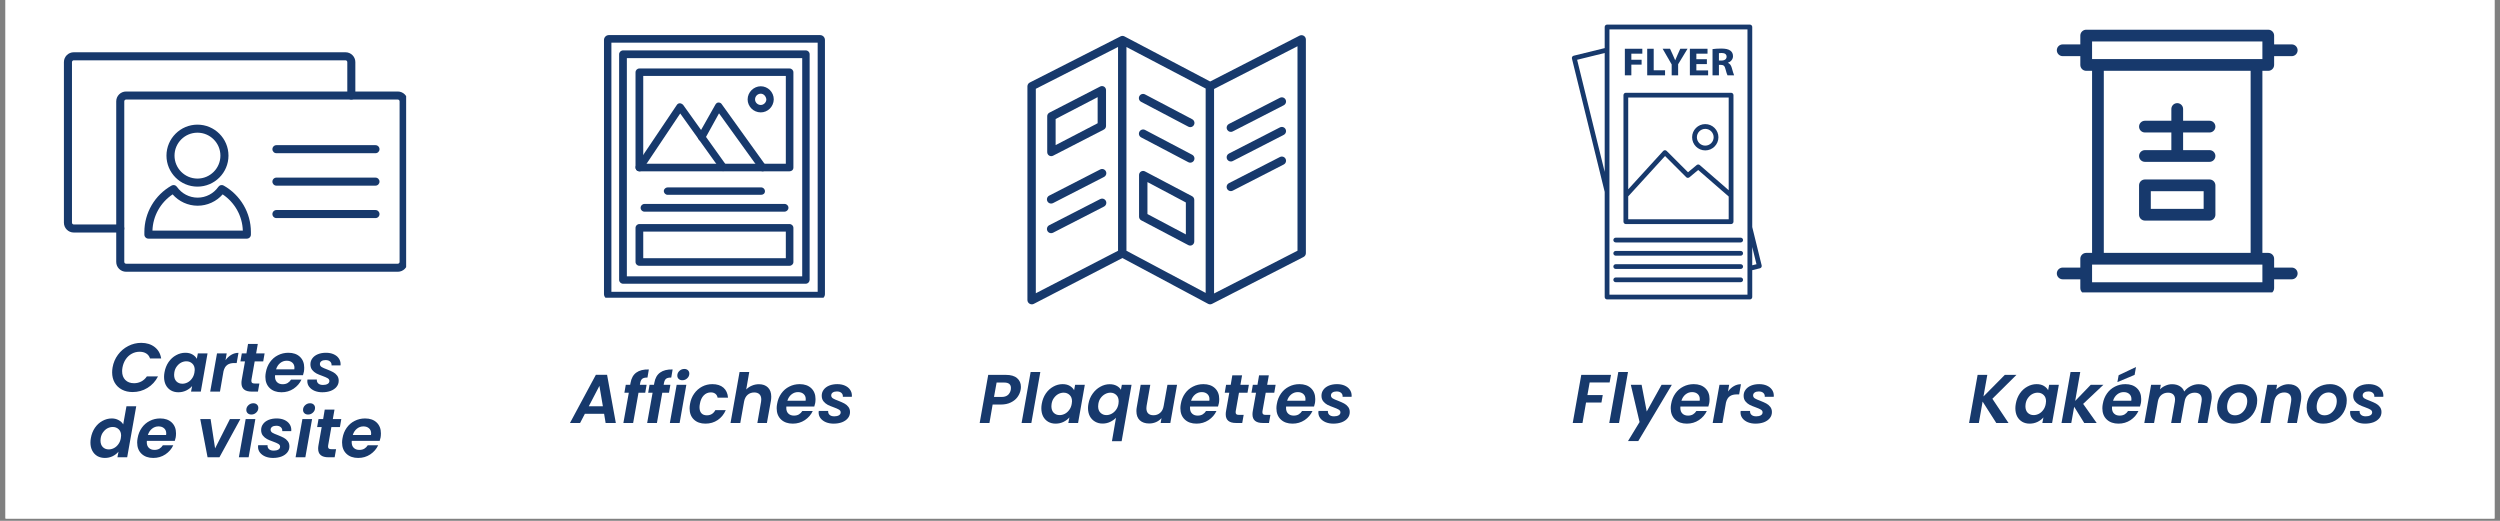 <?xml version="1.0" encoding="UTF-8"?> <svg xmlns="http://www.w3.org/2000/svg" xmlns:xlink="http://www.w3.org/1999/xlink" width="720" zoomAndPan="magnify" viewBox="0 0 540 112.5" height="150" preserveAspectRatio="xMidYMid meet" version="1.0"><rect x="0" y="0" width="540" height="112.5" fill="#808080" stroke="none"/><defs><g></g><clipPath id="61a6062bc2"><path d="M 1.195 0 L 538.805 0 L 538.805 112.004 L 1.195 112.004 Z M 1.195 0 " clip-rule="nonzero"></path></clipPath><clipPath id="d124b9c106"><path d="M 25 19 L 87.727 19 L 87.727 59 L 25 59 Z M 25 19 " clip-rule="nonzero"></path></clipPath><clipPath id="fc11d0ff90"><path d="M 13.805 11.281 L 77 11.281 L 77 51 L 13.805 51 Z M 13.805 11.281 " clip-rule="nonzero"></path></clipPath><clipPath id="225aac28da"><path d="M 339.461 5.312 L 380.527 5.312 L 380.527 65 L 339.461 65 Z M 339.461 5.312 " clip-rule="nonzero"></path></clipPath><clipPath id="cdad7181aa"><path d="M 130.461 7.559 L 178.246 7.559 L 178.246 64.309 L 130.461 64.309 Z M 130.461 7.559 " clip-rule="nonzero"></path></clipPath><clipPath id="2b649aa0f8"><path d="M 444.273 6.418 L 496.543 6.418 L 496.543 63.164 L 444.273 63.164 Z M 444.273 6.418 " clip-rule="nonzero"></path></clipPath><clipPath id="92b307e582"><path d="M 221.906 7.559 L 282.391 7.559 L 282.391 65.801 L 221.906 65.801 Z M 221.906 7.559 " clip-rule="nonzero"></path></clipPath></defs><g clip-path="url(#61a6062bc2)"><path fill="#ffffff" d="M 1.195 0 L 538.805 0 L 538.805 112.004 L 1.195 112.004 Z M 1.195 0 " fill-opacity="1" fill-rule="nonzero"></path><path fill="#ffffff" d="M 1.195 0 L 538.805 0 L 538.805 112.004 L 1.195 112.004 Z M 1.195 0 " fill-opacity="1" fill-rule="nonzero"></path></g><g fill="#17396c" fill-opacity="1"><g transform="translate(23.628, 84.588)"><g><path d="M 0.688 -5.219 C 0.863 -6.238 1.25 -7.148 1.844 -7.953 C 2.445 -8.766 3.188 -9.395 4.062 -9.844 C 4.945 -10.301 5.883 -10.531 6.875 -10.531 C 8.039 -10.531 9.008 -10.227 9.781 -9.625 C 10.551 -9.031 11.02 -8.207 11.188 -7.156 L 8.781 -7.156 C 8.625 -7.633 8.352 -7.992 7.969 -8.234 C 7.582 -8.484 7.102 -8.609 6.531 -8.609 C 5.926 -8.609 5.363 -8.469 4.844 -8.188 C 4.32 -7.906 3.883 -7.504 3.531 -6.984 C 3.188 -6.473 2.953 -5.883 2.828 -5.219 C 2.773 -4.895 2.75 -4.629 2.75 -4.422 C 2.75 -3.617 2.977 -2.984 3.438 -2.516 C 3.906 -2.047 4.535 -1.812 5.328 -1.812 C 5.891 -1.812 6.41 -1.938 6.891 -2.188 C 7.367 -2.438 7.77 -2.801 8.094 -3.281 L 10.5 -3.281 C 9.957 -2.219 9.195 -1.391 8.219 -0.797 C 7.25 -0.203 6.18 0.094 5.016 0.094 C 4.141 0.094 3.367 -0.082 2.703 -0.438 C 2.035 -0.789 1.516 -1.289 1.141 -1.938 C 0.773 -2.582 0.594 -3.32 0.594 -4.156 C 0.594 -4.5 0.625 -4.852 0.688 -5.219 Z M 0.688 -5.219 "></path></g></g></g><g fill="#17396c" fill-opacity="1"><g transform="translate(35.061, 84.588)"><g><path d="M 0.469 -4.156 C 0.613 -4.988 0.906 -5.727 1.344 -6.375 C 1.789 -7.02 2.332 -7.516 2.969 -7.859 C 3.602 -8.211 4.27 -8.391 4.969 -8.391 C 5.582 -8.391 6.098 -8.266 6.516 -8.016 C 6.941 -7.766 7.254 -7.453 7.453 -7.078 L 7.672 -8.25 L 9.766 -8.25 L 8.312 0 L 6.203 0 L 6.438 -1.203 C 6.102 -0.816 5.676 -0.492 5.156 -0.234 C 4.633 0.016 4.066 0.141 3.453 0.141 C 2.848 0.141 2.312 0.004 1.844 -0.266 C 1.375 -0.547 1.008 -0.938 0.75 -1.438 C 0.5 -1.938 0.375 -2.52 0.375 -3.188 C 0.375 -3.488 0.406 -3.812 0.469 -4.156 Z M 6.938 -4.125 C 6.977 -4.383 7 -4.57 7 -4.688 C 7 -5.27 6.828 -5.723 6.484 -6.047 C 6.141 -6.379 5.711 -6.547 5.203 -6.547 C 4.805 -6.547 4.426 -6.453 4.062 -6.266 C 3.707 -6.078 3.395 -5.801 3.125 -5.438 C 2.852 -5.082 2.676 -4.656 2.594 -4.156 C 2.562 -3.969 2.547 -3.789 2.547 -3.625 C 2.547 -3.02 2.711 -2.547 3.047 -2.203 C 3.391 -1.867 3.816 -1.703 4.328 -1.703 C 4.711 -1.703 5.086 -1.797 5.453 -1.984 C 5.828 -2.18 6.145 -2.461 6.406 -2.828 C 6.676 -3.191 6.852 -3.625 6.938 -4.125 Z M 6.938 -4.125 "></path></g></g></g><g fill="#17396c" fill-opacity="1"><g transform="translate(45.154, 84.588)"><g><path d="M 3.562 -6.797 C 3.914 -7.285 4.332 -7.672 4.812 -7.953 C 5.289 -8.234 5.805 -8.375 6.359 -8.375 L 5.969 -6.172 L 5.422 -6.172 C 4.805 -6.172 4.312 -6.035 3.938 -5.766 C 3.562 -5.504 3.289 -5.051 3.125 -4.406 L 2.359 0 L 0.25 0 L 1.719 -8.25 L 3.812 -8.25 Z M 3.562 -6.797 "></path></g></g></g><g fill="#17396c" fill-opacity="1"><g transform="translate(51.169, 84.588)"><g><path d="M 3.141 -2.547 C 3.129 -2.484 3.125 -2.406 3.125 -2.312 C 3.125 -2.113 3.18 -1.969 3.297 -1.875 C 3.41 -1.789 3.602 -1.75 3.875 -1.75 L 4.859 -1.75 L 4.547 0 L 3.219 0 C 1.727 0 0.984 -0.617 0.984 -1.859 C 0.984 -2.098 1.004 -2.332 1.047 -2.562 L 1.75 -6.531 L 0.766 -6.531 L 1.062 -8.25 L 2.062 -8.25 L 2.406 -10.297 L 4.516 -10.297 L 4.156 -8.25 L 5.984 -8.25 L 5.688 -6.531 L 3.844 -6.531 Z M 3.141 -2.547 "></path></g></g></g><g fill="#17396c" fill-opacity="1"><g transform="translate(56.945, 84.588)"><g><path d="M 5.344 -8.391 C 6.395 -8.391 7.227 -8.098 7.844 -7.516 C 8.457 -6.93 8.766 -6.148 8.766 -5.172 C 8.766 -4.848 8.742 -4.562 8.703 -4.312 C 8.641 -4.02 8.57 -3.766 8.5 -3.547 L 2.469 -3.547 C 2.457 -3.473 2.453 -3.375 2.453 -3.25 C 2.453 -2.727 2.602 -2.32 2.906 -2.031 C 3.207 -1.738 3.609 -1.594 4.109 -1.594 C 4.523 -1.594 4.883 -1.68 5.188 -1.859 C 5.488 -2.047 5.734 -2.289 5.922 -2.594 L 8.172 -2.594 C 7.805 -1.801 7.238 -1.145 6.469 -0.625 C 5.695 -0.113 4.828 0.141 3.859 0.141 C 2.805 0.141 1.961 -0.156 1.328 -0.75 C 0.691 -1.352 0.375 -2.164 0.375 -3.188 C 0.375 -3.488 0.406 -3.801 0.469 -4.125 C 0.613 -4.977 0.914 -5.727 1.375 -6.375 C 1.832 -7.02 2.406 -7.516 3.094 -7.859 C 3.781 -8.211 4.531 -8.391 5.344 -8.391 Z M 6.625 -4.812 C 6.645 -4.969 6.656 -5.082 6.656 -5.156 C 6.656 -5.625 6.5 -5.992 6.188 -6.266 C 5.883 -6.535 5.484 -6.672 4.984 -6.672 C 4.461 -6.672 3.992 -6.504 3.578 -6.172 C 3.16 -5.836 2.863 -5.383 2.688 -4.812 Z M 6.625 -4.812 "></path></g></g></g><g fill="#17396c" fill-opacity="1"><g transform="translate(66.13, 84.588)"><g><path d="M 3.484 0.141 C 2.879 0.141 2.332 0.039 1.844 -0.156 C 1.352 -0.363 0.961 -0.648 0.672 -1.016 C 0.391 -1.379 0.25 -1.797 0.25 -2.266 C 0.25 -2.336 0.258 -2.453 0.281 -2.609 L 2.312 -2.609 C 2.281 -2.254 2.383 -1.969 2.625 -1.75 C 2.863 -1.539 3.203 -1.438 3.641 -1.438 C 4.035 -1.438 4.363 -1.508 4.625 -1.656 C 4.883 -1.801 5.016 -2.016 5.016 -2.297 C 5.016 -2.547 4.891 -2.742 4.641 -2.891 C 4.398 -3.035 4.02 -3.203 3.5 -3.391 C 2.969 -3.578 2.531 -3.758 2.188 -3.938 C 1.844 -4.125 1.547 -4.375 1.297 -4.688 C 1.047 -5.008 0.922 -5.41 0.922 -5.891 C 0.922 -6.379 1.062 -6.812 1.344 -7.188 C 1.625 -7.57 2.02 -7.867 2.531 -8.078 C 3.039 -8.285 3.625 -8.391 4.281 -8.391 C 4.906 -8.391 5.453 -8.285 5.922 -8.078 C 6.398 -7.867 6.77 -7.578 7.031 -7.203 C 7.301 -6.828 7.438 -6.398 7.438 -5.922 C 7.438 -5.805 7.43 -5.719 7.422 -5.656 L 5.484 -5.656 C 5.516 -6 5.414 -6.273 5.188 -6.484 C 4.957 -6.703 4.625 -6.812 4.188 -6.812 C 3.82 -6.812 3.523 -6.734 3.297 -6.578 C 3.078 -6.422 2.969 -6.211 2.969 -5.953 C 2.969 -5.691 3.094 -5.477 3.344 -5.312 C 3.602 -5.156 4.004 -4.977 4.547 -4.781 C 5.078 -4.57 5.504 -4.379 5.828 -4.203 C 6.148 -4.035 6.43 -3.797 6.672 -3.484 C 6.91 -3.18 7.031 -2.805 7.031 -2.359 C 7.031 -1.848 6.875 -1.406 6.562 -1.031 C 6.258 -0.656 5.836 -0.363 5.297 -0.156 C 4.766 0.039 4.16 0.141 3.484 0.141 Z M 3.484 0.141 "></path></g></g></g><g fill="#17396c" fill-opacity="1"><g transform="translate(74.25, 84.588)"><g></g></g></g><g fill="#17396c" fill-opacity="1"><g transform="translate(19.159, 98.774)"><g><path d="M 0.469 -4.156 C 0.613 -4.988 0.906 -5.727 1.344 -6.375 C 1.789 -7.02 2.332 -7.516 2.969 -7.859 C 3.613 -8.211 4.285 -8.391 4.984 -8.391 C 5.523 -8.391 6.016 -8.27 6.453 -8.031 C 6.898 -7.801 7.234 -7.492 7.453 -7.109 L 8.156 -11.016 L 10.266 -11.016 L 8.312 0 L 6.203 0 L 6.438 -1.219 C 6.102 -0.812 5.68 -0.484 5.172 -0.234 C 4.66 0.016 4.098 0.141 3.484 0.141 C 2.879 0.141 2.336 0.004 1.859 -0.266 C 1.391 -0.547 1.023 -0.938 0.766 -1.438 C 0.504 -1.938 0.375 -2.52 0.375 -3.188 C 0.375 -3.488 0.406 -3.812 0.469 -4.156 Z M 6.938 -4.125 C 6.977 -4.383 7 -4.57 7 -4.688 C 7 -5.27 6.828 -5.723 6.484 -6.047 C 6.141 -6.379 5.711 -6.547 5.203 -6.547 C 4.805 -6.547 4.426 -6.453 4.062 -6.266 C 3.707 -6.078 3.395 -5.801 3.125 -5.438 C 2.852 -5.082 2.676 -4.656 2.594 -4.156 C 2.562 -3.969 2.547 -3.789 2.547 -3.625 C 2.547 -3.02 2.711 -2.547 3.047 -2.203 C 3.391 -1.867 3.816 -1.703 4.328 -1.703 C 4.711 -1.703 5.086 -1.797 5.453 -1.984 C 5.828 -2.18 6.145 -2.461 6.406 -2.828 C 6.676 -3.191 6.852 -3.625 6.938 -4.125 Z M 6.938 -4.125 "></path></g></g></g><g fill="#17396c" fill-opacity="1"><g transform="translate(29.253, 98.774)"><g><path d="M 5.344 -8.391 C 6.395 -8.391 7.227 -8.098 7.844 -7.516 C 8.457 -6.93 8.766 -6.148 8.766 -5.172 C 8.766 -4.848 8.742 -4.562 8.703 -4.312 C 8.641 -4.02 8.57 -3.766 8.5 -3.547 L 2.469 -3.547 C 2.457 -3.473 2.453 -3.375 2.453 -3.25 C 2.453 -2.727 2.602 -2.32 2.906 -2.031 C 3.207 -1.738 3.609 -1.594 4.109 -1.594 C 4.523 -1.594 4.883 -1.68 5.188 -1.859 C 5.488 -2.047 5.734 -2.289 5.922 -2.594 L 8.172 -2.594 C 7.805 -1.801 7.238 -1.145 6.469 -0.625 C 5.695 -0.113 4.828 0.141 3.859 0.141 C 2.805 0.141 1.961 -0.156 1.328 -0.75 C 0.691 -1.352 0.375 -2.164 0.375 -3.188 C 0.375 -3.488 0.406 -3.801 0.469 -4.125 C 0.613 -4.977 0.914 -5.727 1.375 -6.375 C 1.832 -7.02 2.406 -7.516 3.094 -7.859 C 3.781 -8.211 4.531 -8.391 5.344 -8.391 Z M 6.625 -4.812 C 6.645 -4.969 6.656 -5.082 6.656 -5.156 C 6.656 -5.625 6.5 -5.992 6.188 -6.266 C 5.883 -6.535 5.484 -6.672 4.984 -6.672 C 4.461 -6.672 3.992 -6.504 3.578 -6.172 C 3.16 -5.836 2.863 -5.383 2.688 -4.812 Z M 6.625 -4.812 "></path></g></g></g><g fill="#17396c" fill-opacity="1"><g transform="translate(38.438, 98.774)"><g></g></g></g><g fill="#17396c" fill-opacity="1"><g transform="translate(42.428, 98.774)"><g><path d="M 4.031 -1.922 L 7.234 -8.25 L 9.484 -8.25 L 4.969 0 L 2.406 0 L 0.828 -8.25 L 3.062 -8.25 Z M 4.031 -1.922 "></path></g></g></g><g fill="#17396c" fill-opacity="1"><g transform="translate(51.345, 98.774)"><g><path d="M 2.953 -9.234 C 2.617 -9.234 2.352 -9.328 2.156 -9.516 C 1.957 -9.703 1.859 -9.941 1.859 -10.234 C 1.859 -10.629 2.008 -10.969 2.312 -11.25 C 2.613 -11.531 2.969 -11.672 3.375 -11.672 C 3.695 -11.672 3.957 -11.578 4.156 -11.391 C 4.352 -11.203 4.453 -10.961 4.453 -10.672 C 4.453 -10.273 4.301 -9.938 4 -9.656 C 3.707 -9.375 3.359 -9.234 2.953 -9.234 Z M 3.812 -8.25 L 2.359 0 L 0.25 0 L 1.719 -8.25 Z M 3.812 -8.25 "></path></g></g></g><g fill="#17396c" fill-opacity="1"><g transform="translate(55.483, 98.774)"><g><path d="M 3.484 0.141 C 2.879 0.141 2.332 0.039 1.844 -0.156 C 1.352 -0.363 0.961 -0.648 0.672 -1.016 C 0.391 -1.379 0.25 -1.797 0.25 -2.266 C 0.25 -2.336 0.258 -2.453 0.281 -2.609 L 2.312 -2.609 C 2.281 -2.254 2.383 -1.969 2.625 -1.75 C 2.863 -1.539 3.203 -1.438 3.641 -1.438 C 4.035 -1.438 4.363 -1.508 4.625 -1.656 C 4.883 -1.801 5.016 -2.016 5.016 -2.297 C 5.016 -2.547 4.891 -2.742 4.641 -2.891 C 4.398 -3.035 4.02 -3.203 3.5 -3.391 C 2.969 -3.578 2.531 -3.758 2.188 -3.938 C 1.844 -4.125 1.547 -4.375 1.297 -4.688 C 1.047 -5.008 0.922 -5.41 0.922 -5.891 C 0.922 -6.379 1.062 -6.812 1.344 -7.188 C 1.625 -7.57 2.02 -7.867 2.531 -8.078 C 3.039 -8.285 3.625 -8.391 4.281 -8.391 C 4.906 -8.391 5.453 -8.285 5.922 -8.078 C 6.398 -7.867 6.77 -7.578 7.031 -7.203 C 7.301 -6.828 7.438 -6.398 7.438 -5.922 C 7.438 -5.805 7.43 -5.719 7.422 -5.656 L 5.484 -5.656 C 5.516 -6 5.414 -6.273 5.188 -6.484 C 4.957 -6.703 4.625 -6.812 4.188 -6.812 C 3.82 -6.812 3.523 -6.734 3.297 -6.578 C 3.078 -6.422 2.969 -6.211 2.969 -5.953 C 2.969 -5.691 3.094 -5.477 3.344 -5.312 C 3.602 -5.156 4.004 -4.977 4.547 -4.781 C 5.078 -4.57 5.504 -4.379 5.828 -4.203 C 6.148 -4.035 6.43 -3.797 6.672 -3.484 C 6.91 -3.18 7.031 -2.805 7.031 -2.359 C 7.031 -1.848 6.875 -1.406 6.562 -1.031 C 6.258 -0.656 5.836 -0.363 5.297 -0.156 C 4.766 0.039 4.16 0.141 3.484 0.141 Z M 3.484 0.141 "></path></g></g></g><g fill="#17396c" fill-opacity="1"><g transform="translate(63.597, 98.774)"><g><path d="M 2.953 -9.234 C 2.617 -9.234 2.352 -9.328 2.156 -9.516 C 1.957 -9.703 1.859 -9.941 1.859 -10.234 C 1.859 -10.629 2.008 -10.969 2.312 -11.25 C 2.613 -11.531 2.969 -11.672 3.375 -11.672 C 3.695 -11.672 3.957 -11.578 4.156 -11.391 C 4.352 -11.203 4.453 -10.961 4.453 -10.672 C 4.453 -10.273 4.301 -9.938 4 -9.656 C 3.707 -9.375 3.359 -9.234 2.953 -9.234 Z M 3.812 -8.25 L 2.359 0 L 0.25 0 L 1.719 -8.25 Z M 3.812 -8.25 "></path></g></g></g><g fill="#17396c" fill-opacity="1"><g transform="translate(67.735, 98.774)"><g><path d="M 3.141 -2.547 C 3.129 -2.484 3.125 -2.406 3.125 -2.312 C 3.125 -2.113 3.18 -1.969 3.297 -1.875 C 3.41 -1.789 3.602 -1.75 3.875 -1.75 L 4.859 -1.75 L 4.547 0 L 3.219 0 C 1.727 0 0.984 -0.617 0.984 -1.859 C 0.984 -2.098 1.004 -2.332 1.047 -2.562 L 1.75 -6.531 L 0.766 -6.531 L 1.062 -8.25 L 2.062 -8.25 L 2.406 -10.297 L 4.516 -10.297 L 4.156 -8.25 L 5.984 -8.25 L 5.688 -6.531 L 3.844 -6.531 Z M 3.141 -2.547 "></path></g></g></g><g fill="#17396c" fill-opacity="1"><g transform="translate(73.512, 98.774)"><g><path d="M 5.344 -8.391 C 6.395 -8.391 7.227 -8.098 7.844 -7.516 C 8.457 -6.93 8.766 -6.148 8.766 -5.172 C 8.766 -4.848 8.742 -4.562 8.703 -4.312 C 8.641 -4.02 8.57 -3.766 8.5 -3.547 L 2.469 -3.547 C 2.457 -3.473 2.453 -3.375 2.453 -3.25 C 2.453 -2.727 2.602 -2.32 2.906 -2.031 C 3.207 -1.738 3.609 -1.594 4.109 -1.594 C 4.523 -1.594 4.883 -1.68 5.188 -1.859 C 5.488 -2.047 5.734 -2.289 5.922 -2.594 L 8.172 -2.594 C 7.805 -1.801 7.238 -1.145 6.469 -0.625 C 5.695 -0.113 4.828 0.141 3.859 0.141 C 2.805 0.141 1.961 -0.156 1.328 -0.75 C 0.691 -1.352 0.375 -2.164 0.375 -3.188 C 0.375 -3.488 0.406 -3.801 0.469 -4.125 C 0.613 -4.977 0.914 -5.727 1.375 -6.375 C 1.832 -7.02 2.406 -7.516 3.094 -7.859 C 3.781 -8.211 4.531 -8.391 5.344 -8.391 Z M 6.625 -4.812 C 6.645 -4.969 6.656 -5.082 6.656 -5.156 C 6.656 -5.625 6.5 -5.992 6.188 -6.266 C 5.883 -6.535 5.484 -6.672 4.984 -6.672 C 4.461 -6.672 3.992 -6.504 3.578 -6.172 C 3.16 -5.836 2.863 -5.383 2.688 -4.812 Z M 6.625 -4.812 "></path></g></g></g><g fill="#17396c" fill-opacity="1"><g transform="translate(123.504, 91.365)"><g><path d="M 6.984 -1.984 L 2.828 -1.984 L 1.797 0 L -0.391 0 L 5.203 -10.406 L 7.625 -10.406 L 9.516 0 L 7.312 0 Z M 6.719 -3.609 L 5.969 -8.016 L 3.672 -3.609 Z M 6.719 -3.609 "></path></g></g></g><g fill="#17396c" fill-opacity="1"><g transform="translate(134.166, 91.365)"><g><path d="M 2.031 -8.672 C 2.207 -9.68 2.625 -10.422 3.281 -10.891 C 3.938 -11.367 4.836 -11.594 5.984 -11.562 L 5.688 -9.812 C 5.188 -9.82 4.816 -9.738 4.578 -9.562 C 4.348 -9.383 4.191 -9.062 4.109 -8.594 L 4.047 -8.25 L 5.5 -8.25 L 5.203 -6.531 L 3.75 -6.531 L 2.594 0 L 0.484 0 L 1.656 -6.531 L 0.703 -6.531 L 1 -8.25 L 1.953 -8.25 Z M 2.031 -8.672 "></path></g></g></g><g fill="#17396c" fill-opacity="1"><g transform="translate(139.303, 91.365)"><g><path d="M 2.031 -8.672 C 2.207 -9.68 2.625 -10.422 3.281 -10.891 C 3.938 -11.367 4.836 -11.594 5.984 -11.562 L 5.688 -9.812 C 5.188 -9.82 4.816 -9.738 4.578 -9.562 C 4.348 -9.383 4.191 -9.062 4.109 -8.594 L 4.047 -8.25 L 5.5 -8.25 L 5.203 -6.531 L 3.75 -6.531 L 2.594 0 L 0.484 0 L 1.656 -6.531 L 0.703 -6.531 L 1 -8.25 L 1.953 -8.25 Z M 2.031 -8.672 "></path></g></g></g><g fill="#17396c" fill-opacity="1"><g transform="translate(144.44, 91.365)"><g><path d="M 2.953 -9.234 C 2.617 -9.234 2.352 -9.328 2.156 -9.516 C 1.957 -9.703 1.859 -9.941 1.859 -10.234 C 1.859 -10.629 2.008 -10.969 2.312 -11.25 C 2.613 -11.531 2.969 -11.672 3.375 -11.672 C 3.695 -11.672 3.957 -11.578 4.156 -11.391 C 4.352 -11.203 4.453 -10.961 4.453 -10.672 C 4.453 -10.273 4.301 -9.938 4 -9.656 C 3.707 -9.375 3.359 -9.234 2.953 -9.234 Z M 3.812 -8.25 L 2.359 0 L 0.25 0 L 1.719 -8.25 Z M 3.812 -8.25 "></path></g></g></g><g fill="#17396c" fill-opacity="1"><g transform="translate(148.579, 91.365)"><g><path d="M 0.469 -4.125 C 0.613 -4.977 0.914 -5.723 1.375 -6.359 C 1.832 -7.004 2.398 -7.504 3.078 -7.859 C 3.754 -8.211 4.488 -8.391 5.281 -8.391 C 6.301 -8.391 7.102 -8.133 7.688 -7.625 C 8.27 -7.113 8.598 -6.395 8.672 -5.469 L 6.422 -5.469 C 6.359 -5.82 6.203 -6.098 5.953 -6.297 C 5.703 -6.504 5.367 -6.609 4.953 -6.609 C 4.359 -6.609 3.848 -6.391 3.422 -5.953 C 3.004 -5.523 2.727 -4.914 2.594 -4.125 C 2.539 -3.844 2.516 -3.602 2.516 -3.406 C 2.516 -2.844 2.648 -2.41 2.922 -2.109 C 3.203 -1.805 3.594 -1.656 4.094 -1.656 C 4.926 -1.656 5.539 -2.031 5.938 -2.781 L 8.188 -2.781 C 7.801 -1.883 7.223 -1.172 6.453 -0.641 C 5.68 -0.117 4.797 0.141 3.797 0.141 C 2.754 0.141 1.922 -0.156 1.297 -0.75 C 0.68 -1.344 0.375 -2.145 0.375 -3.156 C 0.375 -3.469 0.406 -3.789 0.469 -4.125 Z M 0.469 -4.125 "></path></g></g></g><g fill="#17396c" fill-opacity="1"><g transform="translate(157.543, 91.365)"><g><path d="M 6.391 -8.375 C 7.203 -8.375 7.848 -8.141 8.328 -7.672 C 8.805 -7.203 9.047 -6.547 9.047 -5.703 C 9.047 -5.391 9.023 -5.102 8.984 -4.844 L 8.109 0 L 6.047 0 L 6.844 -4.562 C 6.875 -4.738 6.891 -4.91 6.891 -5.078 C 6.891 -5.578 6.758 -5.953 6.5 -6.203 C 6.238 -6.461 5.863 -6.594 5.375 -6.594 C 4.82 -6.594 4.348 -6.426 3.953 -6.094 C 3.566 -5.758 3.312 -5.285 3.188 -4.672 L 2.359 0 L 0.25 0 L 2.203 -11.016 L 4.297 -11.016 L 3.641 -7.234 C 3.973 -7.586 4.379 -7.863 4.859 -8.062 C 5.336 -8.27 5.848 -8.375 6.391 -8.375 Z M 6.391 -8.375 "></path></g></g></g><g fill="#17396c" fill-opacity="1"><g transform="translate(167.385, 91.365)"><g><path d="M 5.344 -8.391 C 6.395 -8.391 7.227 -8.098 7.844 -7.516 C 8.457 -6.93 8.766 -6.148 8.766 -5.172 C 8.766 -4.848 8.742 -4.562 8.703 -4.312 C 8.641 -4.02 8.57 -3.766 8.5 -3.547 L 2.469 -3.547 C 2.457 -3.473 2.453 -3.375 2.453 -3.25 C 2.453 -2.727 2.602 -2.32 2.906 -2.031 C 3.207 -1.738 3.609 -1.594 4.109 -1.594 C 4.523 -1.594 4.883 -1.68 5.188 -1.859 C 5.488 -2.047 5.734 -2.289 5.922 -2.594 L 8.172 -2.594 C 7.805 -1.801 7.238 -1.145 6.469 -0.625 C 5.695 -0.113 4.828 0.141 3.859 0.141 C 2.805 0.141 1.961 -0.156 1.328 -0.75 C 0.691 -1.352 0.375 -2.164 0.375 -3.188 C 0.375 -3.488 0.406 -3.801 0.469 -4.125 C 0.613 -4.977 0.914 -5.727 1.375 -6.375 C 1.832 -7.02 2.406 -7.516 3.094 -7.859 C 3.781 -8.211 4.531 -8.391 5.344 -8.391 Z M 6.625 -4.812 C 6.645 -4.969 6.656 -5.082 6.656 -5.156 C 6.656 -5.625 6.5 -5.992 6.188 -6.266 C 5.883 -6.535 5.484 -6.672 4.984 -6.672 C 4.461 -6.672 3.992 -6.504 3.578 -6.172 C 3.16 -5.836 2.863 -5.383 2.688 -4.812 Z M 6.625 -4.812 "></path></g></g></g><g fill="#17396c" fill-opacity="1"><g transform="translate(176.572, 91.365)"><g><path d="M 3.484 0.141 C 2.879 0.141 2.332 0.039 1.844 -0.156 C 1.352 -0.363 0.961 -0.648 0.672 -1.016 C 0.391 -1.379 0.25 -1.797 0.25 -2.266 C 0.25 -2.336 0.258 -2.453 0.281 -2.609 L 2.312 -2.609 C 2.281 -2.254 2.383 -1.969 2.625 -1.75 C 2.863 -1.539 3.203 -1.438 3.641 -1.438 C 4.035 -1.438 4.363 -1.508 4.625 -1.656 C 4.883 -1.801 5.016 -2.016 5.016 -2.297 C 5.016 -2.547 4.891 -2.742 4.641 -2.891 C 4.398 -3.035 4.02 -3.203 3.5 -3.391 C 2.969 -3.578 2.531 -3.758 2.188 -3.938 C 1.844 -4.125 1.547 -4.375 1.297 -4.688 C 1.047 -5.008 0.922 -5.41 0.922 -5.891 C 0.922 -6.379 1.062 -6.812 1.344 -7.188 C 1.625 -7.57 2.02 -7.867 2.531 -8.078 C 3.039 -8.285 3.625 -8.391 4.281 -8.391 C 4.906 -8.391 5.453 -8.285 5.922 -8.078 C 6.398 -7.867 6.77 -7.578 7.031 -7.203 C 7.301 -6.828 7.438 -6.398 7.438 -5.922 C 7.438 -5.805 7.43 -5.719 7.422 -5.656 L 5.484 -5.656 C 5.516 -6 5.414 -6.273 5.188 -6.484 C 4.957 -6.703 4.625 -6.812 4.188 -6.812 C 3.82 -6.812 3.523 -6.734 3.297 -6.578 C 3.078 -6.422 2.969 -6.211 2.969 -5.953 C 2.969 -5.691 3.094 -5.477 3.344 -5.312 C 3.602 -5.156 4.004 -4.977 4.547 -4.781 C 5.078 -4.57 5.504 -4.379 5.828 -4.203 C 6.148 -4.035 6.43 -3.797 6.672 -3.484 C 6.91 -3.18 7.031 -2.805 7.031 -2.359 C 7.031 -1.848 6.875 -1.406 6.562 -1.031 C 6.258 -0.656 5.836 -0.363 5.297 -0.156 C 4.766 0.039 4.16 0.141 3.484 0.141 Z M 3.484 0.141 "></path></g></g></g><g fill="#17396c" fill-opacity="1"><g transform="translate(211.361, 91.365)"><g><path d="M 9.094 -7.172 C 9 -6.617 8.773 -6.098 8.422 -5.609 C 8.078 -5.129 7.598 -4.738 6.984 -4.438 C 6.379 -4.133 5.648 -3.984 4.797 -3.984 L 3.047 -3.984 L 2.359 0 L 0.25 0 L 2.094 -10.391 L 5.922 -10.391 C 6.984 -10.391 7.785 -10.156 8.328 -9.688 C 8.879 -9.219 9.156 -8.586 9.156 -7.797 C 9.156 -7.566 9.133 -7.359 9.094 -7.172 Z M 5 -5.625 C 5.57 -5.625 6.02 -5.766 6.344 -6.047 C 6.664 -6.328 6.875 -6.703 6.969 -7.172 C 6.988 -7.266 7 -7.395 7 -7.562 C 7 -8.344 6.516 -8.734 5.547 -8.734 L 3.906 -8.734 L 3.344 -5.625 Z M 5 -5.625 "></path></g></g></g><g fill="#17396c" fill-opacity="1"><g transform="translate(220.415, 91.365)"><g><path d="M 4.297 -11.016 L 2.359 0 L 0.25 0 L 2.203 -11.016 Z M 4.297 -11.016 "></path></g></g></g><g fill="#17396c" fill-opacity="1"><g transform="translate(224.554, 91.365)"><g><path d="M 0.469 -4.156 C 0.613 -4.988 0.906 -5.727 1.344 -6.375 C 1.789 -7.02 2.332 -7.516 2.969 -7.859 C 3.602 -8.211 4.27 -8.391 4.969 -8.391 C 5.582 -8.391 6.098 -8.266 6.516 -8.016 C 6.941 -7.766 7.254 -7.453 7.453 -7.078 L 7.672 -8.25 L 9.766 -8.25 L 8.312 0 L 6.203 0 L 6.438 -1.203 C 6.102 -0.816 5.676 -0.492 5.156 -0.234 C 4.633 0.016 4.066 0.141 3.453 0.141 C 2.848 0.141 2.312 0.004 1.844 -0.266 C 1.375 -0.547 1.008 -0.938 0.75 -1.438 C 0.5 -1.938 0.375 -2.52 0.375 -3.188 C 0.375 -3.488 0.406 -3.812 0.469 -4.156 Z M 6.938 -4.125 C 6.977 -4.383 7 -4.57 7 -4.688 C 7 -5.27 6.828 -5.723 6.484 -6.047 C 6.141 -6.379 5.711 -6.547 5.203 -6.547 C 4.805 -6.547 4.426 -6.453 4.062 -6.266 C 3.707 -6.078 3.395 -5.801 3.125 -5.438 C 2.852 -5.082 2.676 -4.656 2.594 -4.156 C 2.562 -3.969 2.547 -3.789 2.547 -3.625 C 2.547 -3.02 2.711 -2.547 3.047 -2.203 C 3.391 -1.867 3.816 -1.703 4.328 -1.703 C 4.711 -1.703 5.086 -1.797 5.453 -1.984 C 5.828 -2.18 6.145 -2.461 6.406 -2.828 C 6.676 -3.191 6.852 -3.625 6.938 -4.125 Z M 6.938 -4.125 "></path></g></g></g><g fill="#17396c" fill-opacity="1"><g transform="translate(234.649, 91.365)"><g><path d="M 0.453 -4.141 C 0.598 -4.961 0.898 -5.691 1.359 -6.328 C 1.816 -6.973 2.367 -7.473 3.016 -7.828 C 3.66 -8.191 4.336 -8.375 5.047 -8.375 C 5.629 -8.375 6.129 -8.258 6.547 -8.031 C 6.961 -7.812 7.27 -7.523 7.469 -7.172 L 7.672 -8.25 L 9.766 -8.25 L 7.625 3.938 L 5.531 3.938 L 6.406 -1.125 C 6.062 -0.77 5.641 -0.473 5.141 -0.234 C 4.641 0.004 4.094 0.125 3.5 0.125 C 2.895 0.125 2.352 -0.016 1.875 -0.297 C 1.395 -0.578 1.02 -0.969 0.75 -1.469 C 0.488 -1.977 0.359 -2.566 0.359 -3.234 C 0.359 -3.523 0.391 -3.828 0.453 -4.141 Z M 6.938 -4.125 C 6.969 -4.32 6.984 -4.504 6.984 -4.672 C 6.984 -5.266 6.812 -5.723 6.469 -6.047 C 6.125 -6.379 5.703 -6.547 5.203 -6.547 C 4.828 -6.547 4.457 -6.453 4.094 -6.266 C 3.727 -6.078 3.406 -5.801 3.125 -5.438 C 2.852 -5.082 2.676 -4.648 2.594 -4.141 C 2.562 -3.953 2.547 -3.77 2.547 -3.594 C 2.547 -3 2.719 -2.535 3.062 -2.203 C 3.414 -1.867 3.836 -1.703 4.328 -1.703 C 4.711 -1.703 5.082 -1.797 5.438 -1.984 C 5.801 -2.172 6.117 -2.445 6.391 -2.812 C 6.672 -3.176 6.852 -3.613 6.938 -4.125 Z M 6.938 -4.125 "></path></g></g></g><g fill="#17396c" fill-opacity="1"><g transform="translate(244.745, 91.365)"><g><path d="M 9.5 -8.25 L 8.047 0 L 5.953 0 L 6.141 -1.047 C 5.816 -0.68 5.422 -0.395 4.953 -0.188 C 4.492 0.008 4.004 0.109 3.484 0.109 C 2.629 0.109 1.953 -0.117 1.453 -0.578 C 0.961 -1.047 0.719 -1.707 0.719 -2.562 C 0.719 -2.875 0.742 -3.156 0.797 -3.406 L 1.641 -8.25 L 3.719 -8.25 L 2.922 -3.703 C 2.891 -3.523 2.875 -3.352 2.875 -3.188 C 2.875 -2.695 3.004 -2.32 3.266 -2.062 C 3.535 -1.801 3.914 -1.672 4.406 -1.672 C 4.969 -1.672 5.445 -1.844 5.844 -2.188 C 6.25 -2.539 6.504 -3.047 6.609 -3.703 L 7.422 -8.25 Z M 9.5 -8.25 "></path></g></g></g><g fill="#17396c" fill-opacity="1"><g transform="translate(254.587, 91.365)"><g><path d="M 5.344 -8.391 C 6.395 -8.391 7.227 -8.098 7.844 -7.516 C 8.457 -6.93 8.766 -6.148 8.766 -5.172 C 8.766 -4.848 8.742 -4.562 8.703 -4.312 C 8.641 -4.02 8.57 -3.766 8.5 -3.547 L 2.469 -3.547 C 2.457 -3.473 2.453 -3.375 2.453 -3.25 C 2.453 -2.727 2.602 -2.32 2.906 -2.031 C 3.207 -1.738 3.609 -1.594 4.109 -1.594 C 4.523 -1.594 4.883 -1.68 5.188 -1.859 C 5.488 -2.047 5.734 -2.289 5.922 -2.594 L 8.172 -2.594 C 7.805 -1.801 7.238 -1.145 6.469 -0.625 C 5.695 -0.113 4.828 0.141 3.859 0.141 C 2.805 0.141 1.961 -0.156 1.328 -0.75 C 0.691 -1.352 0.375 -2.164 0.375 -3.188 C 0.375 -3.488 0.406 -3.801 0.469 -4.125 C 0.613 -4.977 0.914 -5.727 1.375 -6.375 C 1.832 -7.02 2.406 -7.516 3.094 -7.859 C 3.781 -8.211 4.531 -8.391 5.344 -8.391 Z M 6.625 -4.812 C 6.645 -4.969 6.656 -5.082 6.656 -5.156 C 6.656 -5.625 6.5 -5.992 6.188 -6.266 C 5.883 -6.535 5.484 -6.672 4.984 -6.672 C 4.461 -6.672 3.992 -6.504 3.578 -6.172 C 3.16 -5.836 2.863 -5.383 2.688 -4.812 Z M 6.625 -4.812 "></path></g></g></g><g fill="#17396c" fill-opacity="1"><g transform="translate(263.774, 91.365)"><g><path d="M 3.141 -2.547 C 3.129 -2.484 3.125 -2.406 3.125 -2.312 C 3.125 -2.113 3.18 -1.969 3.297 -1.875 C 3.41 -1.789 3.602 -1.75 3.875 -1.75 L 4.859 -1.75 L 4.547 0 L 3.219 0 C 1.727 0 0.984 -0.617 0.984 -1.859 C 0.984 -2.098 1.004 -2.332 1.047 -2.562 L 1.75 -6.531 L 0.766 -6.531 L 1.062 -8.25 L 2.062 -8.25 L 2.406 -10.297 L 4.516 -10.297 L 4.156 -8.25 L 5.984 -8.25 L 5.688 -6.531 L 3.844 -6.531 Z M 3.141 -2.547 "></path></g></g></g><g fill="#17396c" fill-opacity="1"><g transform="translate(269.552, 91.365)"><g><path d="M 3.141 -2.547 C 3.129 -2.484 3.125 -2.406 3.125 -2.312 C 3.125 -2.113 3.18 -1.969 3.297 -1.875 C 3.41 -1.789 3.602 -1.75 3.875 -1.75 L 4.859 -1.75 L 4.547 0 L 3.219 0 C 1.727 0 0.984 -0.617 0.984 -1.859 C 0.984 -2.098 1.004 -2.332 1.047 -2.562 L 1.75 -6.531 L 0.766 -6.531 L 1.062 -8.25 L 2.062 -8.25 L 2.406 -10.297 L 4.516 -10.297 L 4.156 -8.25 L 5.984 -8.25 L 5.688 -6.531 L 3.844 -6.531 Z M 3.141 -2.547 "></path></g></g></g><g fill="#17396c" fill-opacity="1"><g transform="translate(275.329, 91.365)"><g><path d="M 5.344 -8.391 C 6.395 -8.391 7.227 -8.098 7.844 -7.516 C 8.457 -6.93 8.766 -6.148 8.766 -5.172 C 8.766 -4.848 8.742 -4.562 8.703 -4.312 C 8.641 -4.02 8.57 -3.766 8.5 -3.547 L 2.469 -3.547 C 2.457 -3.473 2.453 -3.375 2.453 -3.25 C 2.453 -2.727 2.602 -2.32 2.906 -2.031 C 3.207 -1.738 3.609 -1.594 4.109 -1.594 C 4.523 -1.594 4.883 -1.68 5.188 -1.859 C 5.488 -2.047 5.734 -2.289 5.922 -2.594 L 8.172 -2.594 C 7.805 -1.801 7.238 -1.145 6.469 -0.625 C 5.695 -0.113 4.828 0.141 3.859 0.141 C 2.805 0.141 1.961 -0.156 1.328 -0.75 C 0.691 -1.352 0.375 -2.164 0.375 -3.188 C 0.375 -3.488 0.406 -3.801 0.469 -4.125 C 0.613 -4.977 0.914 -5.727 1.375 -6.375 C 1.832 -7.02 2.406 -7.516 3.094 -7.859 C 3.781 -8.211 4.531 -8.391 5.344 -8.391 Z M 6.625 -4.812 C 6.645 -4.969 6.656 -5.082 6.656 -5.156 C 6.656 -5.625 6.5 -5.992 6.188 -6.266 C 5.883 -6.535 5.484 -6.672 4.984 -6.672 C 4.461 -6.672 3.992 -6.504 3.578 -6.172 C 3.16 -5.836 2.863 -5.383 2.688 -4.812 Z M 6.625 -4.812 "></path></g></g></g><g fill="#17396c" fill-opacity="1"><g transform="translate(284.516, 91.365)"><g><path d="M 3.484 0.141 C 2.879 0.141 2.332 0.039 1.844 -0.156 C 1.352 -0.363 0.961 -0.648 0.672 -1.016 C 0.391 -1.379 0.25 -1.797 0.25 -2.266 C 0.25 -2.336 0.258 -2.453 0.281 -2.609 L 2.312 -2.609 C 2.281 -2.254 2.383 -1.969 2.625 -1.75 C 2.863 -1.539 3.203 -1.438 3.641 -1.438 C 4.035 -1.438 4.363 -1.508 4.625 -1.656 C 4.883 -1.801 5.016 -2.016 5.016 -2.297 C 5.016 -2.547 4.891 -2.742 4.641 -2.891 C 4.398 -3.035 4.02 -3.203 3.5 -3.391 C 2.969 -3.578 2.531 -3.758 2.188 -3.938 C 1.844 -4.125 1.547 -4.375 1.297 -4.688 C 1.047 -5.008 0.922 -5.41 0.922 -5.891 C 0.922 -6.379 1.062 -6.812 1.344 -7.188 C 1.625 -7.57 2.02 -7.867 2.531 -8.078 C 3.039 -8.285 3.625 -8.391 4.281 -8.391 C 4.906 -8.391 5.453 -8.285 5.922 -8.078 C 6.398 -7.867 6.77 -7.578 7.031 -7.203 C 7.301 -6.828 7.438 -6.398 7.438 -5.922 C 7.438 -5.805 7.43 -5.719 7.422 -5.656 L 5.484 -5.656 C 5.516 -6 5.414 -6.273 5.188 -6.484 C 4.957 -6.703 4.625 -6.812 4.188 -6.812 C 3.82 -6.812 3.523 -6.734 3.297 -6.578 C 3.078 -6.422 2.969 -6.211 2.969 -5.953 C 2.969 -5.691 3.094 -5.477 3.344 -5.312 C 3.602 -5.156 4.004 -4.977 4.547 -4.781 C 5.078 -4.57 5.504 -4.379 5.828 -4.203 C 6.148 -4.035 6.43 -3.797 6.672 -3.484 C 6.91 -3.18 7.031 -2.805 7.031 -2.359 C 7.031 -1.848 6.875 -1.406 6.562 -1.031 C 6.258 -0.656 5.836 -0.363 5.297 -0.156 C 4.766 0.039 4.16 0.141 3.484 0.141 Z M 3.484 0.141 "></path></g></g></g><g fill="#17396c" fill-opacity="1"><g transform="translate(339.46, 91.365)"><g><path d="M 8.516 -10.391 L 8.219 -8.75 L 3.906 -8.75 L 3.422 -6.031 L 6.734 -6.031 L 6.453 -4.422 L 3.125 -4.422 L 2.359 0 L 0.25 0 L 2.094 -10.391 Z M 8.516 -10.391 "></path></g></g></g><g fill="#17396c" fill-opacity="1"><g transform="translate(347.352, 91.365)"><g><path d="M 4.297 -11.016 L 2.359 0 L 0.25 0 L 2.203 -11.016 Z M 4.297 -11.016 "></path></g></g></g><g fill="#17396c" fill-opacity="1"><g transform="translate(351.492, 91.365)"><g><path d="M 3.094 -8.25 L 4.203 -2.484 L 7.406 -8.25 L 9.625 -8.25 L 2.375 3.906 L 0.156 3.906 L 2.656 -0.203 L 0.766 -8.25 Z M 3.094 -8.25 "></path></g></g></g><g fill="#17396c" fill-opacity="1"><g transform="translate(360.5, 91.365)"><g><path d="M 5.344 -8.391 C 6.395 -8.391 7.227 -8.098 7.844 -7.516 C 8.457 -6.93 8.766 -6.148 8.766 -5.172 C 8.766 -4.848 8.742 -4.562 8.703 -4.312 C 8.641 -4.02 8.57 -3.766 8.5 -3.547 L 2.469 -3.547 C 2.457 -3.473 2.453 -3.375 2.453 -3.25 C 2.453 -2.727 2.602 -2.32 2.906 -2.031 C 3.207 -1.738 3.609 -1.594 4.109 -1.594 C 4.523 -1.594 4.883 -1.68 5.188 -1.859 C 5.488 -2.047 5.734 -2.289 5.922 -2.594 L 8.172 -2.594 C 7.805 -1.801 7.238 -1.145 6.469 -0.625 C 5.695 -0.113 4.828 0.141 3.859 0.141 C 2.805 0.141 1.961 -0.156 1.328 -0.75 C 0.691 -1.352 0.375 -2.164 0.375 -3.188 C 0.375 -3.488 0.406 -3.801 0.469 -4.125 C 0.613 -4.977 0.914 -5.727 1.375 -6.375 C 1.832 -7.02 2.406 -7.516 3.094 -7.859 C 3.781 -8.211 4.531 -8.391 5.344 -8.391 Z M 6.625 -4.812 C 6.645 -4.969 6.656 -5.082 6.656 -5.156 C 6.656 -5.625 6.5 -5.992 6.188 -6.266 C 5.883 -6.535 5.484 -6.672 4.984 -6.672 C 4.461 -6.672 3.992 -6.504 3.578 -6.172 C 3.16 -5.836 2.863 -5.383 2.688 -4.812 Z M 6.625 -4.812 "></path></g></g></g><g fill="#17396c" fill-opacity="1"><g transform="translate(369.687, 91.365)"><g><path d="M 3.562 -6.797 C 3.914 -7.285 4.332 -7.672 4.812 -7.953 C 5.289 -8.234 5.805 -8.375 6.359 -8.375 L 5.969 -6.172 L 5.422 -6.172 C 4.805 -6.172 4.312 -6.035 3.938 -5.766 C 3.562 -5.504 3.289 -5.051 3.125 -4.406 L 2.359 0 L 0.25 0 L 1.719 -8.25 L 3.812 -8.25 Z M 3.562 -6.797 "></path></g></g></g><g fill="#17396c" fill-opacity="1"><g transform="translate(375.703, 91.365)"><g><path d="M 3.484 0.141 C 2.879 0.141 2.332 0.039 1.844 -0.156 C 1.352 -0.363 0.961 -0.648 0.672 -1.016 C 0.391 -1.379 0.25 -1.797 0.25 -2.266 C 0.25 -2.336 0.258 -2.453 0.281 -2.609 L 2.312 -2.609 C 2.281 -2.254 2.383 -1.969 2.625 -1.75 C 2.863 -1.539 3.203 -1.438 3.641 -1.438 C 4.035 -1.438 4.363 -1.508 4.625 -1.656 C 4.883 -1.801 5.016 -2.016 5.016 -2.297 C 5.016 -2.547 4.891 -2.742 4.641 -2.891 C 4.398 -3.035 4.02 -3.203 3.5 -3.391 C 2.969 -3.578 2.531 -3.758 2.188 -3.938 C 1.844 -4.125 1.547 -4.375 1.297 -4.688 C 1.047 -5.008 0.922 -5.41 0.922 -5.891 C 0.922 -6.379 1.062 -6.812 1.344 -7.188 C 1.625 -7.57 2.02 -7.867 2.531 -8.078 C 3.039 -8.285 3.625 -8.391 4.281 -8.391 C 4.906 -8.391 5.453 -8.285 5.922 -8.078 C 6.398 -7.867 6.77 -7.578 7.031 -7.203 C 7.301 -6.828 7.438 -6.398 7.438 -5.922 C 7.438 -5.805 7.43 -5.719 7.422 -5.656 L 5.484 -5.656 C 5.516 -6 5.414 -6.273 5.188 -6.484 C 4.957 -6.703 4.625 -6.812 4.188 -6.812 C 3.82 -6.812 3.523 -6.734 3.297 -6.578 C 3.078 -6.422 2.969 -6.211 2.969 -5.953 C 2.969 -5.691 3.094 -5.477 3.344 -5.312 C 3.602 -5.156 4.004 -4.977 4.547 -4.781 C 5.078 -4.57 5.504 -4.379 5.828 -4.203 C 6.148 -4.035 6.43 -3.797 6.672 -3.484 C 6.91 -3.18 7.031 -2.805 7.031 -2.359 C 7.031 -1.848 6.875 -1.406 6.562 -1.031 C 6.258 -0.656 5.836 -0.363 5.297 -0.156 C 4.766 0.039 4.16 0.141 3.484 0.141 Z M 3.484 0.141 "></path></g></g></g><g fill="#17396c" fill-opacity="1"><g transform="translate(425.071, 91.365)"><g><path d="M 5.281 -5.234 L 8.766 0 L 6.125 0 L 3.172 -4.625 L 2.359 0 L 0.25 0 L 2.094 -10.391 L 4.188 -10.391 L 3.359 -5.734 L 7.969 -10.391 L 10.484 -10.391 Z M 5.281 -5.234 "></path></g></g></g><g fill="#17396c" fill-opacity="1"><g transform="translate(434.943, 91.365)"><g><path d="M 0.469 -4.156 C 0.613 -4.988 0.906 -5.727 1.344 -6.375 C 1.789 -7.02 2.332 -7.516 2.969 -7.859 C 3.602 -8.211 4.27 -8.391 4.969 -8.391 C 5.582 -8.391 6.098 -8.266 6.516 -8.016 C 6.941 -7.766 7.254 -7.453 7.453 -7.078 L 7.672 -8.25 L 9.766 -8.25 L 8.312 0 L 6.203 0 L 6.438 -1.203 C 6.102 -0.816 5.676 -0.492 5.156 -0.234 C 4.633 0.016 4.066 0.141 3.453 0.141 C 2.848 0.141 2.312 0.004 1.844 -0.266 C 1.375 -0.547 1.008 -0.938 0.75 -1.438 C 0.5 -1.938 0.375 -2.52 0.375 -3.188 C 0.375 -3.488 0.406 -3.812 0.469 -4.156 Z M 6.938 -4.125 C 6.977 -4.383 7 -4.57 7 -4.688 C 7 -5.27 6.828 -5.723 6.484 -6.047 C 6.141 -6.379 5.711 -6.547 5.203 -6.547 C 4.805 -6.547 4.426 -6.453 4.062 -6.266 C 3.707 -6.078 3.395 -5.801 3.125 -5.438 C 2.852 -5.082 2.676 -4.656 2.594 -4.156 C 2.562 -3.969 2.547 -3.789 2.547 -3.625 C 2.547 -3.02 2.711 -2.547 3.047 -2.203 C 3.391 -1.867 3.816 -1.703 4.328 -1.703 C 4.711 -1.703 5.086 -1.797 5.453 -1.984 C 5.828 -2.18 6.145 -2.461 6.406 -2.828 C 6.676 -3.191 6.852 -3.625 6.938 -4.125 Z M 6.938 -4.125 "></path></g></g></g><g fill="#17396c" fill-opacity="1"><g transform="translate(445.038, 91.365)"><g><path d="M 4.922 -4.125 L 7.844 0 L 5.156 0 L 2.984 -3.5 L 2.359 0 L 0.25 0 L 2.203 -11.016 L 4.297 -11.016 L 3.203 -4.766 L 6.562 -8.25 L 9.297 -8.25 Z M 4.922 -4.125 "></path></g></g></g><g fill="#17396c" fill-opacity="1"><g transform="translate(453.734, 91.365)"><g><path d="M 5.344 -8.391 C 6.395 -8.391 7.227 -8.098 7.844 -7.516 C 8.457 -6.93 8.766 -6.148 8.766 -5.172 C 8.766 -4.848 8.742 -4.562 8.703 -4.312 C 8.641 -4.02 8.57 -3.766 8.5 -3.547 L 2.469 -3.547 C 2.457 -3.473 2.453 -3.375 2.453 -3.25 C 2.453 -2.727 2.602 -2.32 2.906 -2.031 C 3.207 -1.738 3.609 -1.594 4.109 -1.594 C 4.523 -1.594 4.883 -1.68 5.188 -1.859 C 5.488 -2.047 5.734 -2.289 5.922 -2.594 L 8.172 -2.594 C 7.805 -1.801 7.238 -1.145 6.469 -0.625 C 5.695 -0.113 4.828 0.141 3.859 0.141 C 2.805 0.141 1.961 -0.156 1.328 -0.75 C 0.691 -1.352 0.375 -2.164 0.375 -3.188 C 0.375 -3.488 0.406 -3.801 0.469 -4.125 C 0.613 -4.977 0.914 -5.727 1.375 -6.375 C 1.832 -7.02 2.406 -7.516 3.094 -7.859 C 3.781 -8.211 4.531 -8.391 5.344 -8.391 Z M 6.625 -4.812 C 6.645 -4.969 6.656 -5.082 6.656 -5.156 C 6.656 -5.625 6.5 -5.992 6.188 -6.266 C 5.883 -6.535 5.484 -6.672 4.984 -6.672 C 4.461 -6.672 3.992 -6.504 3.578 -6.172 C 3.16 -5.836 2.863 -5.383 2.688 -4.812 Z M 7.344 -10.391 L 3.625 -8.828 L 3.891 -10.312 L 7.641 -12.094 Z M 7.344 -10.391 "></path></g></g></g><g fill="#17396c" fill-opacity="1"><g transform="translate(462.921, 91.365)"><g><path d="M 11.984 -8.375 C 12.859 -8.375 13.547 -8.141 14.047 -7.672 C 14.555 -7.203 14.812 -6.539 14.812 -5.688 C 14.812 -5.375 14.785 -5.094 14.734 -4.844 L 13.875 0 L 11.812 0 L 12.609 -4.562 C 12.641 -4.738 12.656 -4.91 12.656 -5.078 C 12.656 -5.555 12.523 -5.922 12.266 -6.172 C 12.004 -6.422 11.629 -6.547 11.141 -6.547 C 10.566 -6.547 10.078 -6.375 9.672 -6.031 C 9.273 -5.695 9.031 -5.207 8.938 -4.562 L 8.938 -4.578 L 8.109 0 L 6.047 0 L 6.844 -4.562 C 6.875 -4.738 6.891 -4.906 6.891 -5.062 C 6.891 -5.551 6.754 -5.922 6.484 -6.172 C 6.223 -6.422 5.848 -6.547 5.359 -6.547 C 4.816 -6.547 4.348 -6.383 3.953 -6.062 C 3.555 -5.738 3.301 -5.281 3.188 -4.688 L 2.359 0 L 0.25 0 L 1.719 -8.25 L 3.812 -8.25 L 3.641 -7.266 C 3.961 -7.598 4.352 -7.863 4.812 -8.062 C 5.27 -8.27 5.75 -8.375 6.25 -8.375 C 6.895 -8.375 7.445 -8.234 7.906 -7.953 C 8.363 -7.68 8.688 -7.297 8.875 -6.797 C 9.219 -7.266 9.672 -7.645 10.234 -7.938 C 10.797 -8.227 11.379 -8.375 11.984 -8.375 Z M 11.984 -8.375 "></path></g></g></g><g fill="#17396c" fill-opacity="1"><g transform="translate(478.526, 91.365)"><g><path d="M 3.953 0.141 C 3.242 0.141 2.617 -0.004 2.078 -0.297 C 1.535 -0.586 1.113 -0.992 0.812 -1.516 C 0.52 -2.047 0.375 -2.648 0.375 -3.328 C 0.375 -4.266 0.594 -5.117 1.031 -5.891 C 1.477 -6.66 2.082 -7.27 2.844 -7.719 C 3.613 -8.164 4.473 -8.391 5.422 -8.391 C 6.129 -8.391 6.754 -8.238 7.297 -7.938 C 7.848 -7.645 8.273 -7.234 8.578 -6.703 C 8.879 -6.18 9.031 -5.582 9.031 -4.906 C 9.031 -3.957 8.805 -3.098 8.359 -2.328 C 7.922 -1.566 7.312 -0.961 6.531 -0.516 C 5.75 -0.078 4.891 0.141 3.953 0.141 Z M 4.234 -1.656 C 4.723 -1.656 5.172 -1.797 5.578 -2.078 C 5.984 -2.367 6.301 -2.754 6.531 -3.234 C 6.758 -3.711 6.875 -4.211 6.875 -4.734 C 6.875 -5.328 6.707 -5.785 6.375 -6.109 C 6.039 -6.43 5.625 -6.594 5.125 -6.594 C 4.613 -6.594 4.16 -6.445 3.766 -6.156 C 3.379 -5.875 3.078 -5.488 2.859 -5 C 2.641 -4.52 2.531 -4.016 2.531 -3.484 C 2.531 -2.898 2.688 -2.445 3 -2.125 C 3.312 -1.812 3.723 -1.656 4.234 -1.656 Z M 4.234 -1.656 "></path></g></g></g><g fill="#17396c" fill-opacity="1"><g transform="translate(488.026, 91.365)"><g><path d="M 6.297 -8.375 C 7.148 -8.375 7.82 -8.141 8.312 -7.672 C 8.801 -7.211 9.047 -6.555 9.047 -5.703 C 9.047 -5.391 9.023 -5.102 8.984 -4.844 L 8.109 0 L 6.047 0 L 6.844 -4.562 C 6.875 -4.738 6.891 -4.91 6.891 -5.078 C 6.891 -5.578 6.758 -5.953 6.5 -6.203 C 6.238 -6.461 5.863 -6.594 5.375 -6.594 C 4.82 -6.594 4.348 -6.426 3.953 -6.094 C 3.555 -5.758 3.297 -5.281 3.172 -4.656 L 2.359 0 L 0.25 0 L 1.719 -8.25 L 3.812 -8.25 L 3.641 -7.234 C 3.973 -7.586 4.375 -7.863 4.844 -8.062 C 5.312 -8.27 5.797 -8.375 6.297 -8.375 Z M 6.297 -8.375 "></path></g></g></g><g fill="#17396c" fill-opacity="1"><g transform="translate(497.868, 91.365)"><g><path d="M 3.953 0.141 C 3.242 0.141 2.617 -0.004 2.078 -0.297 C 1.535 -0.586 1.113 -0.992 0.812 -1.516 C 0.52 -2.047 0.375 -2.648 0.375 -3.328 C 0.375 -4.266 0.594 -5.117 1.031 -5.891 C 1.477 -6.66 2.082 -7.27 2.844 -7.719 C 3.613 -8.164 4.473 -8.391 5.422 -8.391 C 6.129 -8.391 6.754 -8.238 7.297 -7.938 C 7.848 -7.645 8.273 -7.234 8.578 -6.703 C 8.879 -6.18 9.031 -5.582 9.031 -4.906 C 9.031 -3.957 8.805 -3.098 8.359 -2.328 C 7.922 -1.566 7.312 -0.961 6.531 -0.516 C 5.75 -0.078 4.891 0.141 3.953 0.141 Z M 4.234 -1.656 C 4.723 -1.656 5.172 -1.797 5.578 -2.078 C 5.984 -2.367 6.301 -2.754 6.531 -3.234 C 6.758 -3.711 6.875 -4.211 6.875 -4.734 C 6.875 -5.328 6.707 -5.785 6.375 -6.109 C 6.039 -6.43 5.625 -6.594 5.125 -6.594 C 4.613 -6.594 4.16 -6.445 3.766 -6.156 C 3.379 -5.875 3.078 -5.488 2.859 -5 C 2.641 -4.52 2.531 -4.016 2.531 -3.484 C 2.531 -2.898 2.688 -2.445 3 -2.125 C 3.312 -1.812 3.723 -1.656 4.234 -1.656 Z M 4.234 -1.656 "></path></g></g></g><g fill="#17396c" fill-opacity="1"><g transform="translate(507.368, 91.365)"><g><path d="M 3.484 0.141 C 2.879 0.141 2.332 0.039 1.844 -0.156 C 1.352 -0.363 0.961 -0.648 0.672 -1.016 C 0.391 -1.379 0.25 -1.797 0.25 -2.266 C 0.25 -2.336 0.258 -2.453 0.281 -2.609 L 2.312 -2.609 C 2.281 -2.254 2.383 -1.969 2.625 -1.75 C 2.863 -1.539 3.203 -1.438 3.641 -1.438 C 4.035 -1.438 4.363 -1.508 4.625 -1.656 C 4.883 -1.801 5.016 -2.016 5.016 -2.297 C 5.016 -2.547 4.891 -2.742 4.641 -2.891 C 4.398 -3.035 4.02 -3.203 3.5 -3.391 C 2.969 -3.578 2.531 -3.758 2.188 -3.938 C 1.844 -4.125 1.547 -4.375 1.297 -4.688 C 1.047 -5.008 0.922 -5.41 0.922 -5.891 C 0.922 -6.379 1.062 -6.812 1.344 -7.188 C 1.625 -7.57 2.02 -7.867 2.531 -8.078 C 3.039 -8.285 3.625 -8.391 4.281 -8.391 C 4.906 -8.391 5.453 -8.285 5.922 -8.078 C 6.398 -7.867 6.77 -7.578 7.031 -7.203 C 7.301 -6.828 7.438 -6.398 7.438 -5.922 C 7.438 -5.805 7.43 -5.719 7.422 -5.656 L 5.484 -5.656 C 5.516 -6 5.414 -6.273 5.188 -6.484 C 4.957 -6.703 4.625 -6.812 4.188 -6.812 C 3.82 -6.812 3.523 -6.734 3.297 -6.578 C 3.078 -6.422 2.969 -6.211 2.969 -5.953 C 2.969 -5.691 3.094 -5.477 3.344 -5.312 C 3.602 -5.156 4.004 -4.977 4.547 -4.781 C 5.078 -4.57 5.504 -4.379 5.828 -4.203 C 6.148 -4.035 6.43 -3.797 6.672 -3.484 C 6.91 -3.18 7.031 -2.805 7.031 -2.359 C 7.031 -1.848 6.875 -1.406 6.562 -1.031 C 6.258 -0.656 5.836 -0.363 5.297 -0.156 C 4.766 0.039 4.16 0.141 3.484 0.141 Z M 3.484 0.141 "></path></g></g></g><g clip-path="url(#d124b9c106)"><path fill="#17396c" d="M 85.93 58.699 L 27.23 58.699 C 26.059 58.699 25.105 57.746 25.105 56.574 L 25.105 21.891 C 25.105 20.719 26.059 19.766 27.23 19.766 L 85.93 19.766 C 87.098 19.766 88.055 20.719 88.055 21.891 L 88.055 56.574 C 88.055 57.746 87.102 58.699 85.93 58.699 Z M 27.23 21.504 C 27.02 21.504 26.844 21.68 26.844 21.891 L 26.844 56.574 C 26.844 56.785 27.02 56.961 27.23 56.961 L 85.93 56.961 C 86.137 56.961 86.312 56.785 86.312 56.574 L 86.312 21.891 C 86.312 21.68 86.137 21.504 85.93 21.504 Z M 27.23 21.504 " fill-opacity="1" fill-rule="evenodd"></path></g><g clip-path="url(#fc11d0ff90)"><path fill="#17396c" d="M 25.977 50.227 L 15.93 50.227 C 14.758 50.227 13.805 49.273 13.805 48.098 L 13.805 13.414 C 13.805 12.242 14.758 11.289 15.93 11.289 L 74.629 11.289 C 75.801 11.289 76.754 12.242 76.754 13.414 L 76.754 20.633 C 76.754 21.113 76.363 21.504 75.883 21.504 C 75.402 21.504 75.016 21.113 75.016 20.633 L 75.016 13.414 C 75.016 13.207 74.84 13.027 74.629 13.027 L 15.93 13.027 C 15.723 13.027 15.547 13.207 15.547 13.414 L 15.547 48.098 C 15.547 48.309 15.723 48.484 15.93 48.484 L 25.977 48.484 C 26.457 48.484 26.844 48.875 26.844 49.355 C 26.844 49.836 26.457 50.227 25.977 50.227 Z M 25.977 50.227 " fill-opacity="1" fill-rule="evenodd"></path></g><path fill="#17396c" d="M 53.324 51.547 L 32.055 51.547 C 31.574 51.547 31.184 51.156 31.184 50.676 L 31.184 50.105 C 31.184 45.969 33.438 42.129 37.062 40.082 C 37.457 39.859 37.949 39.973 38.207 40.344 C 39.227 41.812 40.902 42.691 42.688 42.691 C 44.477 42.691 46.152 41.812 47.172 40.344 C 47.43 39.973 47.922 39.859 48.316 40.082 C 51.941 42.129 54.195 45.969 54.195 50.105 L 54.195 50.676 C 54.195 51.156 53.805 51.547 53.324 51.547 Z M 32.93 49.805 L 52.449 49.805 C 52.352 46.656 50.715 43.738 48.094 41.984 C 46.734 43.531 44.77 44.434 42.691 44.434 C 40.609 44.434 38.645 43.531 37.285 41.984 C 34.664 43.738 33.027 46.656 32.93 49.805 Z M 32.93 49.805 " fill-opacity="1" fill-rule="evenodd"></path><path fill="#17396c" d="M 42.652 40.312 C 38.961 40.312 35.957 37.309 35.957 33.617 C 35.957 29.926 38.961 26.922 42.652 26.922 C 46.348 26.922 49.352 29.926 49.352 33.617 C 49.352 37.309 46.344 40.312 42.652 40.312 Z M 42.652 28.66 C 39.918 28.66 37.695 30.883 37.695 33.617 C 37.695 36.352 39.918 38.574 42.652 38.574 C 45.387 38.574 47.609 36.352 47.609 33.617 C 47.609 30.883 45.387 28.66 42.652 28.66 Z M 42.652 28.66 " fill-opacity="1" fill-rule="evenodd"></path><path fill="#17396c" d="M 81.105 33.094 L 59.707 33.094 C 59.227 33.094 58.84 32.707 58.84 32.227 C 58.84 31.746 59.23 31.355 59.707 31.355 L 81.105 31.355 C 81.586 31.355 81.973 31.746 81.973 32.227 C 81.973 32.707 81.586 33.094 81.105 33.094 Z M 81.105 33.094 " fill-opacity="1" fill-rule="evenodd"></path><path fill="#17396c" d="M 81.105 40.102 L 59.707 40.102 C 59.227 40.102 58.84 39.711 58.84 39.234 C 58.84 38.754 59.23 38.363 59.707 38.363 L 81.105 38.363 C 81.586 38.363 81.973 38.754 81.973 39.234 C 81.973 39.711 81.586 40.102 81.105 40.102 Z M 81.105 40.102 " fill-opacity="1" fill-rule="evenodd"></path><path fill="#17396c" d="M 81.105 47.109 L 59.707 47.109 C 59.227 47.109 58.84 46.719 58.84 46.238 C 58.84 45.758 59.23 45.367 59.707 45.367 L 81.105 45.367 C 81.586 45.367 81.973 45.758 81.973 46.238 C 81.973 46.719 81.586 47.109 81.105 47.109 Z M 81.105 47.109 " fill-opacity="1" fill-rule="evenodd"></path><g clip-path="url(#225aac28da)"><path fill="#17396c" d="M 378.484 53.355 L 379.398 57.074 L 378.484 57.301 Z M 346.613 37.133 L 340.66 12.914 L 346.613 11.449 Z M 347.641 63.645 L 347.641 6.344 L 377.453 6.344 L 377.453 63.645 Z M 380.52 57.328 L 378.484 49.043 L 378.484 5.828 C 378.484 5.543 378.254 5.312 377.969 5.312 L 347.129 5.312 C 346.844 5.312 346.613 5.543 346.613 5.828 L 346.613 10.391 L 339.914 12.035 C 339.641 12.102 339.469 12.383 339.539 12.66 L 346.613 41.445 L 346.613 64.16 C 346.613 64.445 346.844 64.676 347.129 64.676 L 377.969 64.676 C 378.254 64.676 378.484 64.445 378.484 64.16 L 378.484 58.359 L 380.141 57.953 C 380.273 57.918 380.391 57.836 380.461 57.719 C 380.531 57.602 380.551 57.461 380.52 57.328 " fill-opacity="1" fill-rule="nonzero"></path></g><path fill="#17396c" d="M 367.152 35.656 C 366.961 35.488 366.68 35.488 366.488 35.648 L 364.609 37.207 L 359.996 32.598 C 359.895 32.496 359.758 32.445 359.621 32.445 C 359.48 32.449 359.348 32.508 359.25 32.613 L 351.695 40.887 L 351.695 21.066 L 373.398 21.066 L 373.398 41.086 Z M 351.695 42.414 L 359.648 33.703 L 364.215 38.27 C 364.402 38.457 364.703 38.469 364.91 38.301 L 366.809 36.719 L 373.398 42.449 L 373.398 47.367 L 351.695 47.367 Z M 373.914 20.039 L 351.18 20.039 C 350.898 20.039 350.668 20.27 350.668 20.555 L 350.668 47.883 C 350.668 48.168 350.898 48.398 351.18 48.398 L 373.914 48.398 C 374.199 48.398 374.43 48.168 374.43 47.883 L 374.43 20.555 C 374.43 20.27 374.199 20.039 373.914 20.039 " fill-opacity="1" fill-rule="nonzero"></path><path fill="#17396c" d="M 348.484 51.852 C 348.484 52.133 348.715 52.367 349 52.367 L 375.984 52.367 C 376.27 52.367 376.5 52.133 376.5 51.852 C 376.5 51.566 376.27 51.336 375.984 51.336 L 349 51.336 C 348.715 51.336 348.484 51.566 348.484 51.852 " fill-opacity="1" fill-rule="nonzero"></path><path fill="#17396c" d="M 375.984 54.199 L 349 54.199 C 348.715 54.199 348.484 54.43 348.484 54.715 C 348.484 55 348.715 55.23 349 55.23 L 375.984 55.23 C 376.27 55.23 376.5 55 376.5 54.715 C 376.5 54.43 376.27 54.199 375.984 54.199 " fill-opacity="1" fill-rule="nonzero"></path><path fill="#17396c" d="M 349 57.066 C 348.715 57.066 348.484 57.297 348.484 57.578 C 348.484 57.863 348.715 58.094 349 58.094 L 375.984 58.094 C 376.27 58.094 376.5 57.863 376.5 57.578 C 376.5 57.297 376.27 57.066 375.984 57.066 L 349 57.066 " fill-opacity="1" fill-rule="nonzero"></path><path fill="#17396c" d="M 375.984 59.93 L 349 59.93 C 348.715 59.93 348.484 60.16 348.484 60.445 C 348.484 60.727 348.715 60.957 349 60.957 L 375.984 60.957 C 376.27 60.957 376.5 60.727 376.5 60.445 C 376.5 60.16 376.27 59.93 375.984 59.93 " fill-opacity="1" fill-rule="nonzero"></path><path fill="#17396c" d="M 368.336 31.457 C 367.34 31.457 366.527 30.645 366.527 29.645 C 366.527 28.648 367.34 27.836 368.336 27.836 C 369.336 27.836 370.148 28.648 370.148 29.645 C 370.148 30.645 369.336 31.457 368.336 31.457 Z M 368.336 26.805 C 366.77 26.805 365.496 28.082 365.496 29.645 C 365.496 31.211 366.77 32.488 368.336 32.488 C 369.902 32.488 371.18 31.211 371.18 29.645 C 371.18 28.082 369.902 26.805 368.336 26.805 " fill-opacity="1" fill-rule="nonzero"></path><path fill="#17396c" d="M 354.742 11.594 L 354.742 10.531 L 350.969 10.531 L 350.969 16.27 L 352.371 16.27 L 352.371 13.961 L 354.586 13.961 L 354.586 12.906 L 352.371 12.906 L 352.371 11.594 L 354.742 11.594 " fill-opacity="1" fill-rule="nonzero"></path><path fill="#17396c" d="M 355.797 10.531 L 355.797 16.27 L 359.652 16.27 L 359.652 15.18 L 357.199 15.18 L 357.199 10.531 L 355.797 10.531 " fill-opacity="1" fill-rule="nonzero"></path><path fill="#17396c" d="M 362.477 16.27 L 362.477 13.879 L 364.508 10.531 L 362.941 10.531 L 362.32 11.91 C 362.137 12.32 361.988 12.652 361.852 13.008 L 361.832 13.008 C 361.68 12.633 361.551 12.328 361.359 11.91 L 360.727 10.531 L 359.129 10.531 L 361.082 13.918 L 361.082 16.27 L 362.477 16.27 " fill-opacity="1" fill-rule="nonzero"></path><path fill="#17396c" d="M 365.012 10.531 L 365.012 16.27 L 368.953 16.27 L 368.953 15.207 L 366.414 15.207 L 366.414 13.844 L 368.688 13.844 L 368.688 12.789 L 366.414 12.789 L 366.414 11.594 L 368.824 11.594 L 368.824 10.531 L 365.012 10.531 " fill-opacity="1" fill-rule="nonzero"></path><path fill="#17396c" d="M 371.289 11.492 C 371.387 11.477 371.582 11.449 371.922 11.449 C 372.562 11.461 372.945 11.723 372.945 12.25 C 372.945 12.754 372.535 13.078 371.836 13.078 L 371.289 13.078 Z M 371.289 16.27 L 371.289 14.012 L 371.711 14.012 C 372.277 14.023 372.543 14.219 372.707 14.934 C 372.891 15.641 373.039 16.109 373.141 16.27 L 374.566 16.27 C 374.449 16.047 374.258 15.297 374.062 14.652 C 373.91 14.125 373.672 13.742 373.238 13.578 L 373.238 13.555 C 373.77 13.375 374.328 12.871 374.328 12.141 C 374.328 11.613 374.129 11.211 373.762 10.941 C 373.32 10.617 372.68 10.488 371.766 10.488 C 371.023 10.488 370.352 10.539 369.906 10.609 L 369.906 16.27 L 371.289 16.27 " fill-opacity="1" fill-rule="nonzero"></path><g clip-path="url(#cdad7181aa)"><path fill="#17396c" d="M 177.121 64.625 L 131.527 64.625 C 130.926 64.625 130.461 64.125 130.461 63.523 L 130.461 8.648 C 130.461 8.047 130.926 7.578 131.527 7.578 L 177.121 7.578 C 177.723 7.578 178.188 8.047 178.188 8.648 L 178.188 63.523 C 178.188 64.125 177.723 64.625 177.121 64.625 Z M 132.062 63.023 L 176.617 63.023 L 176.617 9.215 L 132.062 9.215 Z M 177.121 9.215 Z M 177.121 9.215 " fill-opacity="1" fill-rule="evenodd"></path></g><path fill="#17396c" d="M 174.047 61.285 L 134.566 61.285 C 134.133 61.285 133.73 60.918 133.73 60.453 L 133.73 11.719 C 133.73 11.254 134.133 10.887 134.566 10.887 L 174.047 10.887 C 174.516 10.887 174.883 11.254 174.883 11.719 L 174.883 60.453 C 174.848 60.918 174.516 61.285 174.047 61.285 Z M 135.402 59.684 L 173.277 59.684 L 173.277 12.555 L 135.402 12.555 Z M 135.402 59.684 " fill-opacity="1" fill-rule="evenodd"></path><path fill="#17396c" d="M 170.539 37.004 L 138.109 37.004 C 137.641 37.004 137.273 36.637 137.273 36.168 L 137.273 15.629 C 137.273 15.16 137.641 14.793 138.109 14.793 L 170.539 14.793 C 171.008 14.793 171.375 15.16 171.375 15.629 L 171.375 36.203 C 171.375 36.672 171.008 37.004 170.539 37.004 Z M 138.941 35.367 L 169.738 35.367 L 169.738 16.395 L 138.941 16.395 Z M 138.941 35.367 " fill-opacity="1" fill-rule="evenodd"></path><path fill="#17396c" d="M 138.109 37.004 C 137.973 37.004 137.773 36.938 137.641 36.871 C 137.273 36.637 137.172 36.102 137.406 35.734 L 146.191 22.676 C 146.324 22.441 146.59 22.309 146.824 22.309 C 147.094 22.309 147.328 22.441 147.527 22.609 L 156.879 35.703 C 157.18 36.07 157.078 36.57 156.711 36.805 C 156.344 37.07 155.809 37.004 155.609 36.637 L 146.926 24.512 L 138.809 36.637 C 138.676 36.902 138.375 37.004 138.109 37.004 Z M 138.109 37.004 " fill-opacity="1" fill-rule="evenodd"></path><path fill="#17396c" d="M 164.727 37.004 C 164.496 37.004 164.227 36.871 164.094 36.672 L 155.309 24.48 L 152.27 29.988 C 152.035 30.359 151.566 30.492 151.133 30.324 C 150.766 30.09 150.633 29.621 150.801 29.188 L 154.539 22.574 C 154.676 22.34 154.91 22.141 155.176 22.141 C 155.441 22.141 155.742 22.242 155.875 22.477 L 165.395 35.734 C 165.664 36.102 165.562 36.637 165.195 36.871 C 165.062 36.938 164.93 37.004 164.727 37.004 Z M 164.727 37.004 " fill-opacity="1" fill-rule="evenodd"></path><path fill="#17396c" d="M 164.328 24.277 C 162.723 24.277 161.488 22.977 161.488 21.473 C 161.488 19.938 162.789 18.633 164.328 18.633 C 165.832 18.633 167.133 19.871 167.133 21.473 C 167.098 23.043 165.832 24.277 164.328 24.277 Z M 164.328 20.238 C 163.625 20.238 163.09 20.805 163.09 21.473 C 163.09 22.141 163.66 22.676 164.328 22.676 C 164.961 22.676 165.531 22.109 165.531 21.473 C 165.461 20.805 164.961 20.238 164.328 20.238 Z M 164.328 20.238 " fill-opacity="1" fill-rule="evenodd"></path><path fill="#17396c" d="M 164.395 42.082 L 144.219 42.082 C 143.754 42.082 143.387 41.715 143.387 41.246 C 143.387 40.812 143.82 40.477 144.219 40.477 L 164.395 40.477 C 164.863 40.477 165.23 40.844 165.23 41.312 C 165.23 41.781 164.863 42.082 164.395 42.082 Z M 164.395 42.082 " fill-opacity="1" fill-rule="evenodd"></path><path fill="#17396c" d="M 169.473 45.723 L 139.211 45.723 C 138.742 45.723 138.375 45.355 138.375 44.887 C 138.375 44.418 138.742 44.051 139.211 44.051 L 169.473 44.051 C 169.938 44.051 170.305 44.418 170.305 44.887 C 170.305 45.355 169.871 45.723 169.473 45.723 Z M 169.473 45.723 " fill-opacity="1" fill-rule="evenodd"></path><path fill="#17396c" d="M 170.539 57.41 L 138.109 57.41 C 137.641 57.41 137.273 57.043 137.273 56.578 L 137.273 49.23 C 137.273 48.762 137.641 48.395 138.109 48.395 L 170.539 48.395 C 171.008 48.395 171.375 48.762 171.375 49.23 L 171.375 56.609 C 171.375 57.043 171.008 57.41 170.539 57.41 Z M 138.941 55.773 L 169.738 55.773 L 169.738 50.031 L 138.941 50.031 Z M 138.941 55.773 " fill-opacity="1" fill-rule="evenodd"></path><g clip-path="url(#2b649aa0f8)"><path fill="#17396c" d="M 471.551 28.617 L 471.551 32.426 L 477.258 32.426 C 477.957 32.426 478.527 32.996 478.527 33.691 C 478.527 34.391 477.957 34.961 477.258 34.961 L 463.305 34.961 C 462.605 34.961 462.035 34.391 462.035 33.691 C 462.035 32.996 462.605 32.426 463.305 32.426 L 469.012 32.426 L 469.012 28.617 L 463.305 28.617 C 462.605 28.617 462.035 28.047 462.035 27.352 C 462.035 26.652 462.605 26.082 463.305 26.082 L 469.012 26.082 L 469.012 23.543 C 469.012 22.848 469.582 22.277 470.281 22.277 C 470.98 22.277 471.551 22.848 471.551 23.543 L 471.551 26.082 L 477.258 26.082 C 477.957 26.082 478.527 26.652 478.527 27.352 C 478.527 28.047 477.957 28.617 477.258 28.617 Z M 478.527 40.035 L 478.527 46.379 C 478.527 47.074 477.957 47.648 477.258 47.648 L 463.305 47.648 C 462.605 47.648 462.035 47.074 462.035 46.379 L 462.035 40.035 C 462.035 39.336 462.605 38.766 463.305 38.766 L 477.258 38.766 C 477.957 38.766 478.527 39.336 478.527 40.035 Z M 475.988 41.305 L 464.574 41.305 L 464.574 45.109 L 475.988 45.109 Z M 496.285 59.062 C 496.285 59.762 495.715 60.332 495.02 60.332 L 491.211 60.332 L 491.211 62.234 C 491.211 62.934 490.641 63.504 489.945 63.504 L 450.617 63.504 C 449.922 63.504 449.348 62.934 449.348 62.234 L 449.348 60.332 L 445.543 60.332 C 444.848 60.332 444.273 59.762 444.273 59.062 C 444.273 58.367 444.848 57.797 445.543 57.797 L 449.348 57.797 L 449.348 55.891 C 449.348 55.195 449.922 54.625 450.617 54.625 L 451.887 54.625 L 451.887 15.297 L 450.617 15.297 C 449.922 15.297 449.348 14.727 449.348 14.031 L 449.348 12.129 L 445.543 12.129 C 444.848 12.129 444.273 11.555 444.273 10.859 C 444.273 10.16 444.848 9.59 445.543 9.59 L 449.348 9.59 L 449.348 7.688 C 449.348 6.988 449.922 6.418 450.617 6.418 L 489.945 6.418 C 490.641 6.418 491.211 6.988 491.211 7.688 L 491.211 9.59 L 495.02 9.59 C 495.715 9.59 496.285 10.16 496.285 10.859 C 496.285 11.555 495.715 12.129 495.02 12.129 L 491.211 12.129 L 491.211 14.031 C 491.211 14.727 490.641 15.297 489.945 15.297 L 488.676 15.297 L 488.676 54.625 L 489.945 54.625 C 490.641 54.625 491.211 55.195 491.211 55.891 L 491.211 57.797 L 495.02 57.797 C 495.715 57.797 496.285 58.367 496.285 59.062 Z M 451.887 12.762 L 488.676 12.762 L 488.676 8.957 L 451.887 8.957 Z M 454.422 54.625 L 486.137 54.625 L 486.137 15.297 L 454.422 15.297 Z M 488.676 57.16 L 451.887 57.16 L 451.887 60.965 L 488.676 60.965 Z M 488.676 57.16 " fill-opacity="1" fill-rule="nonzero"></path></g><g clip-path="url(#92b307e582)"><path fill="#17396c" d="M 222.387 65.605 C 222.535 65.691 222.703 65.738 222.875 65.738 C 223.023 65.738 223.168 65.703 223.297 65.637 L 242.441 55.734 L 260.953 65.629 C 261.215 65.77 261.531 65.773 261.797 65.637 L 281.547 55.52 C 281.859 55.367 282.059 55.055 282.07 54.711 L 282.07 8.504 C 282.059 8.184 281.883 7.895 281.609 7.73 C 281.332 7.566 280.992 7.555 280.707 7.695 L 261.395 17.602 L 242.879 7.859 C 242.617 7.723 242.309 7.719 242.043 7.852 L 222.449 17.816 C 222.137 17.965 221.934 18.277 221.922 18.625 L 221.922 64.832 C 221.934 65.152 222.109 65.445 222.387 65.605 Z M 260.422 63.27 L 243.312 54.16 L 243.312 10.156 L 260.422 19.125 Z M 280.258 54.156 L 262.238 63.391 L 262.238 19.223 L 280.258 9.988 Z M 223.738 19.18 L 241.496 10.148 L 241.496 54.164 L 223.738 63.34 Z M 223.738 19.18 " fill-opacity="1" fill-rule="nonzero"></path></g><path fill="#17396c" d="M 265.863 28.488 C 266.004 28.488 266.148 28.453 266.273 28.387 L 277.285 22.738 C 277.578 22.59 277.766 22.301 277.785 21.977 C 277.801 21.648 277.645 21.34 277.367 21.164 C 277.094 20.988 276.746 20.973 276.457 21.121 L 265.445 26.773 C 265.074 26.965 264.879 27.387 264.98 27.793 C 265.078 28.199 265.441 28.488 265.863 28.488 Z M 265.863 28.488 " fill-opacity="1" fill-rule="nonzero"></path><path fill="#17396c" d="M 265.863 34.883 C 266.004 34.883 266.148 34.852 266.273 34.785 L 277.285 29.133 C 277.578 28.988 277.766 28.695 277.785 28.371 C 277.801 28.047 277.645 27.734 277.367 27.559 C 277.094 27.383 276.746 27.367 276.457 27.52 L 265.445 33.168 C 265.074 33.359 264.879 33.781 264.977 34.191 C 265.078 34.598 265.441 34.883 265.863 34.883 Z M 265.863 34.883 " fill-opacity="1" fill-rule="nonzero"></path><path fill="#17396c" d="M 276.457 33.918 L 265.445 39.566 C 265.156 39.715 264.969 40.004 264.953 40.328 C 264.934 40.652 265.094 40.961 265.367 41.137 C 265.641 41.312 265.988 41.332 266.273 41.18 L 277.285 35.531 C 277.578 35.387 277.766 35.094 277.785 34.77 C 277.801 34.441 277.645 34.133 277.367 33.957 C 277.094 33.781 276.746 33.766 276.457 33.918 Z M 276.457 33.918 " fill-opacity="1" fill-rule="nonzero"></path><path fill="#17396c" d="M 237.641 36.602 L 226.629 42.254 C 226.34 42.398 226.152 42.691 226.137 43.016 C 226.117 43.34 226.277 43.648 226.551 43.824 C 226.824 44 227.172 44.016 227.461 43.867 L 238.469 38.219 C 238.758 38.07 238.949 37.781 238.965 37.457 C 238.98 37.133 238.824 36.82 238.551 36.645 C 238.277 36.469 237.93 36.453 237.641 36.602 Z M 237.641 36.602 " fill-opacity="1" fill-rule="nonzero"></path><path fill="#17396c" d="M 237.641 43 L 226.629 48.648 C 226.34 48.797 226.152 49.09 226.137 49.414 C 226.117 49.738 226.277 50.047 226.551 50.223 C 226.824 50.398 227.172 50.414 227.461 50.266 L 238.469 44.617 C 238.758 44.469 238.949 44.176 238.965 43.852 C 238.98 43.527 238.824 43.219 238.551 43.043 C 238.277 42.867 237.93 42.852 237.641 43 Z M 237.641 43 " fill-opacity="1" fill-rule="nonzero"></path><path fill="#17396c" d="M 257.512 33.426 L 247.328 28.066 C 246.887 27.84 246.34 28.012 246.109 28.453 C 245.879 28.891 246.043 29.438 246.484 29.672 L 256.668 35.031 C 256.953 35.188 257.301 35.176 257.578 35 C 257.855 34.828 258.016 34.52 258.004 34.195 C 257.988 33.867 257.801 33.574 257.512 33.426 Z M 257.512 33.426 " fill-opacity="1" fill-rule="nonzero"></path><path fill="#17396c" d="M 246.484 21.996 L 256.668 27.355 C 256.953 27.512 257.301 27.5 257.578 27.324 C 257.855 27.152 258.016 26.844 258.004 26.52 C 257.988 26.191 257.801 25.898 257.512 25.75 L 247.328 20.391 C 246.883 20.156 246.336 20.328 246.102 20.77 C 245.867 21.215 246.039 21.762 246.484 21.996 Z M 246.484 21.996 " fill-opacity="1" fill-rule="nonzero"></path><path fill="#17396c" d="M 238.5 18.727 C 238.234 18.559 237.902 18.547 237.625 18.691 L 226.656 24.34 C 226.359 24.5 226.184 24.816 226.199 25.148 L 226.199 32.824 C 226.188 33.137 226.34 33.43 226.602 33.598 C 226.738 33.688 226.898 33.73 227.059 33.73 C 227.203 33.73 227.34 33.699 227.465 33.633 L 238.445 27.984 C 238.738 27.824 238.918 27.512 238.902 27.176 L 238.902 19.5 C 238.914 19.188 238.762 18.895 238.5 18.727 Z M 237.09 26.621 L 228.016 31.34 L 228.016 25.703 L 237.09 20.984 Z M 237.09 26.621 " fill-opacity="1" fill-rule="nonzero"></path><path fill="#17396c" d="M 257.492 42.383 L 247.32 37.023 C 247.047 36.875 246.715 36.887 246.449 37.051 C 246.184 37.215 246.023 37.512 246.035 37.824 L 246.035 46.781 C 246.027 47.117 246.207 47.426 246.5 47.586 L 256.676 52.945 C 256.805 53.012 256.949 53.047 257.094 53.047 C 257.254 53.047 257.406 53.004 257.543 52.918 C 257.809 52.75 257.969 52.457 257.961 52.141 L 257.961 43.184 C 257.969 42.852 257.789 42.543 257.492 42.383 Z M 256.145 50.637 L 247.848 46.234 L 247.848 39.328 L 256.145 43.734 Z M 256.145 50.637 " fill-opacity="1" fill-rule="nonzero"></path></svg> 